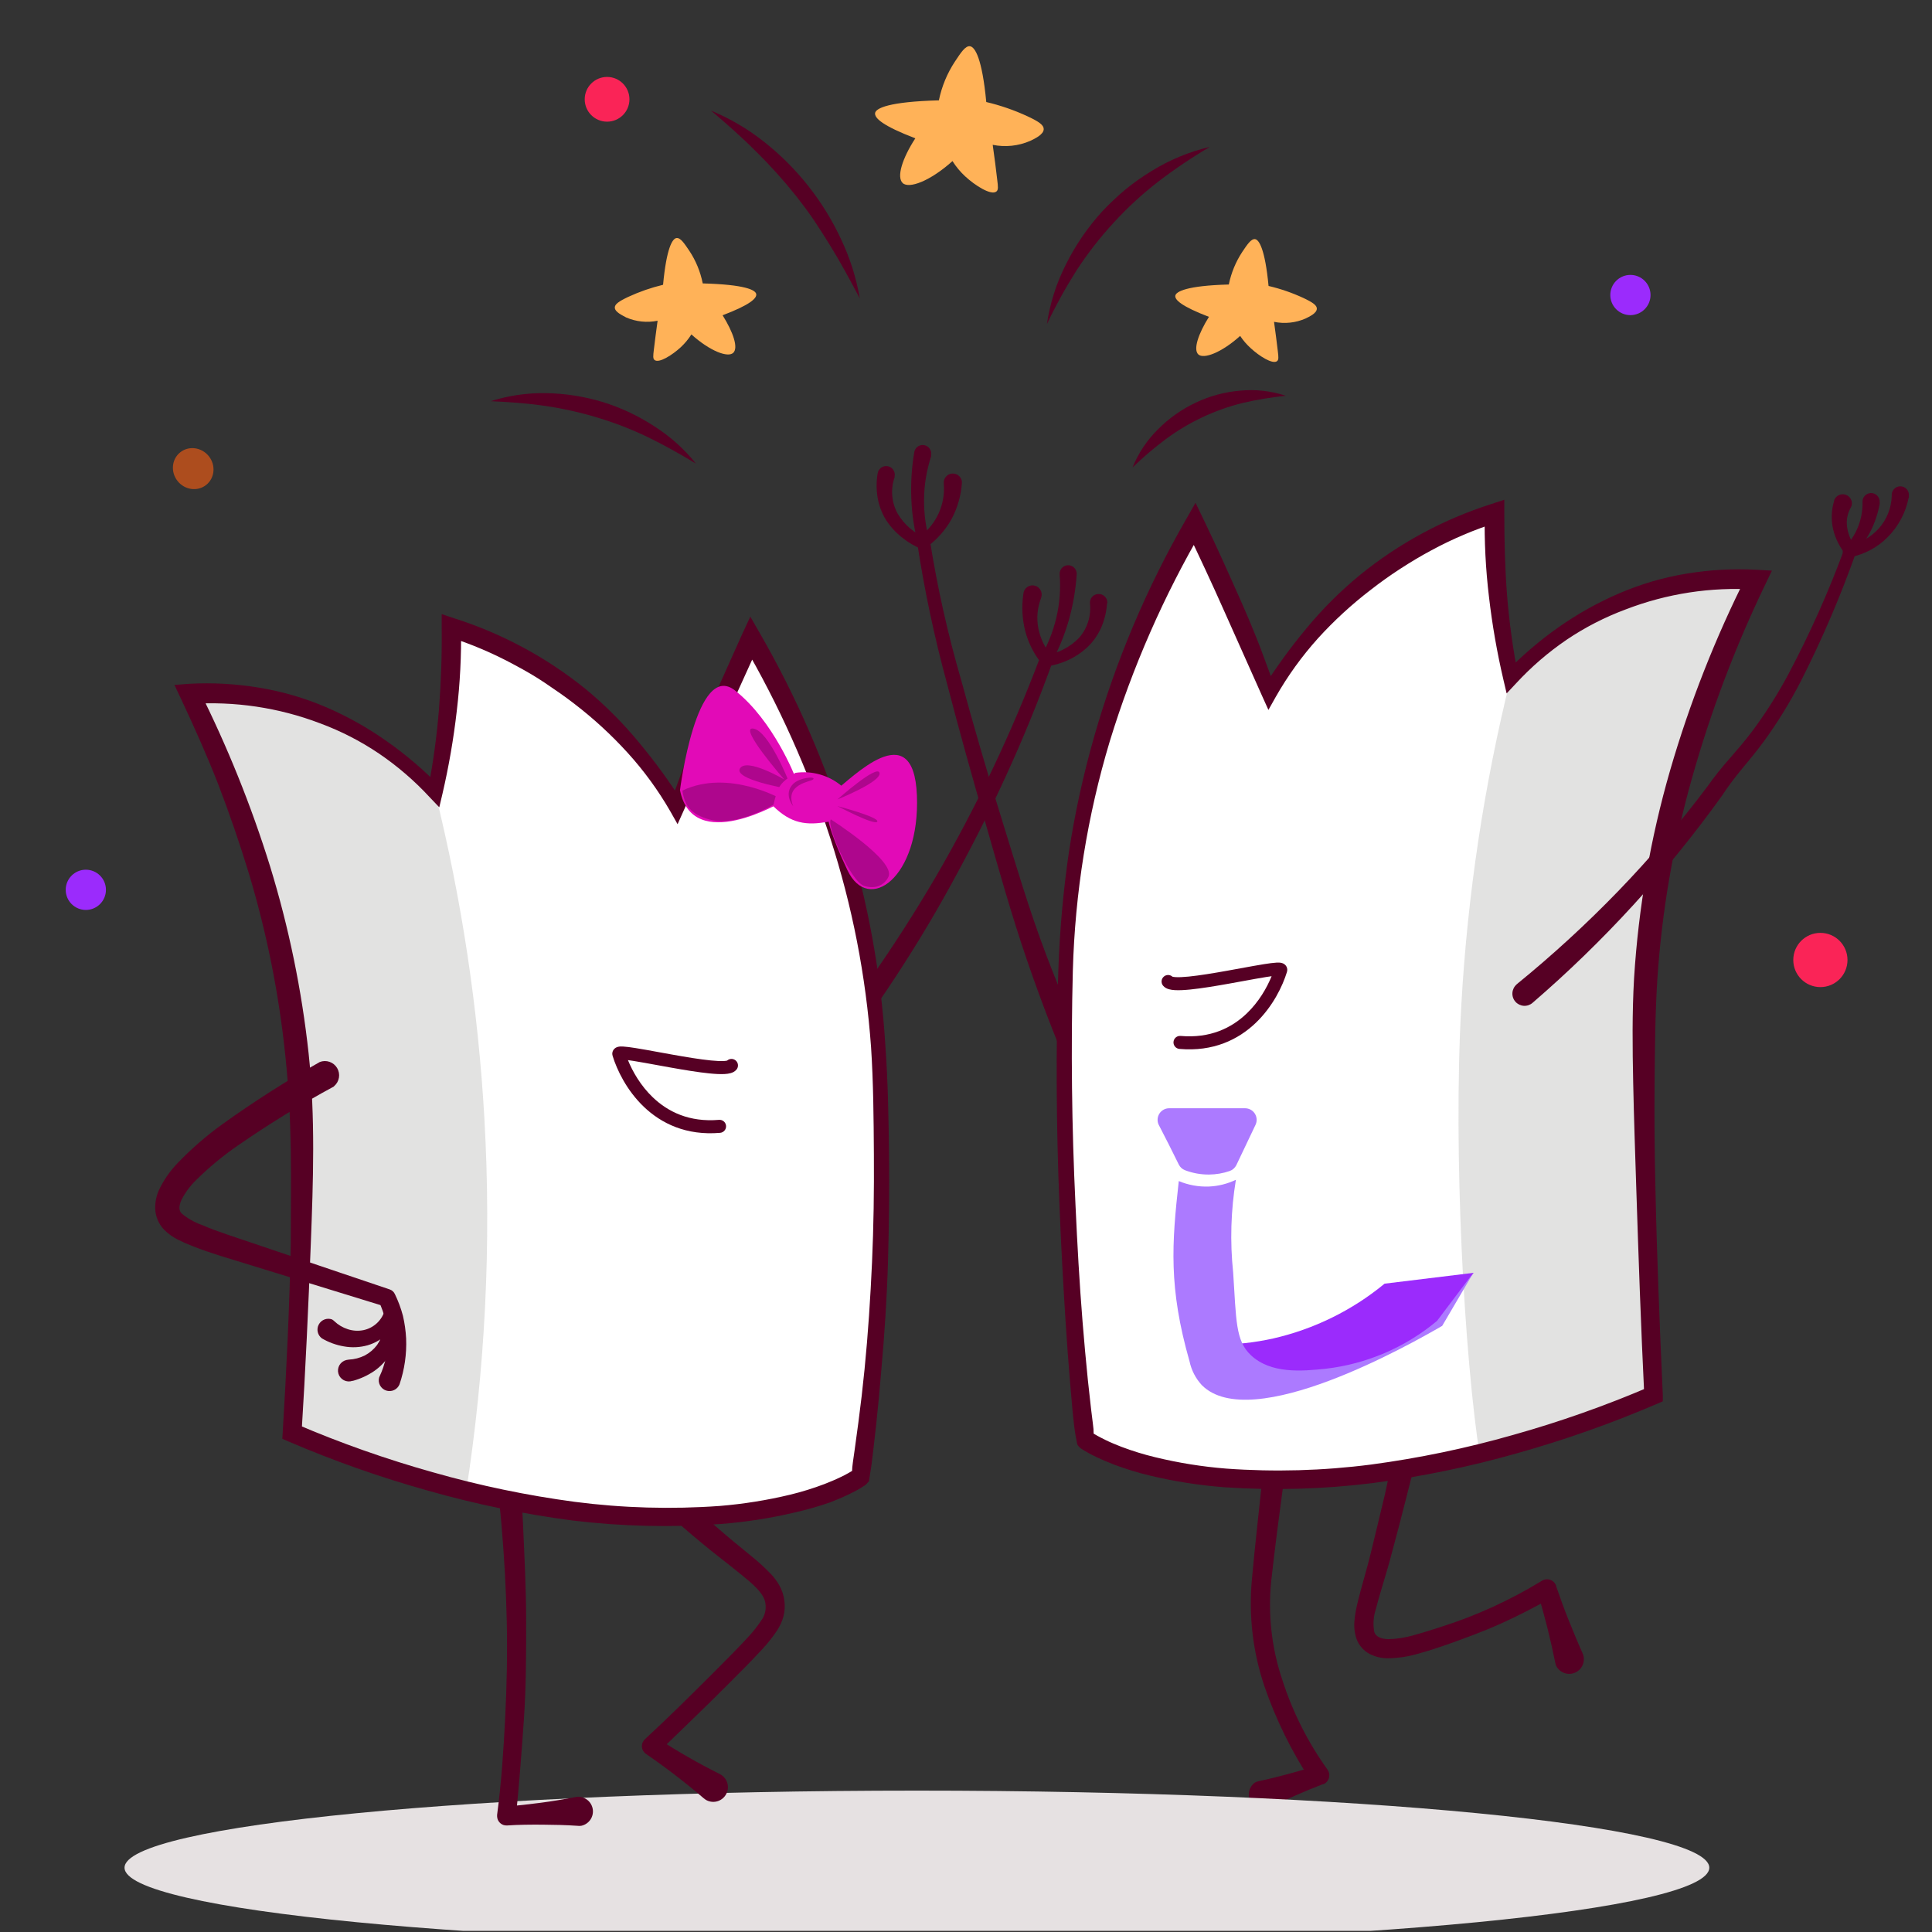 <svg width="1078" height="1078" viewBox="0 0 1078 1078" fill="none" xmlns="http://www.w3.org/2000/svg">
<rect x="0" y="0" width="1078" height="1078" fill="#333333" stroke="none"/>
<g clip-path="url(#clip0_7690_39270)">
<path d="M499.166 266.288C498.02 269.576 497.571 273.066 497.85 276.536C498.128 280.007 499.126 283.381 500.782 286.444C504.48 292.744 510.164 297.638 516.942 300.36L512.453 304.22C510.174 295.822 508.849 287.194 508.503 278.498C508.123 269.742 508.665 260.97 510.119 252.327C510.216 251.709 510.434 251.115 510.761 250.58C511.088 250.045 511.517 249.58 512.023 249.212C512.53 248.843 513.104 248.577 513.713 248.43C514.322 248.283 514.954 248.257 515.573 248.355C516.192 248.452 516.786 248.67 517.32 248.997C517.855 249.324 518.32 249.753 518.689 250.259C519.058 250.765 519.324 251.34 519.471 251.949C519.618 252.558 519.643 253.19 519.546 253.809C519.57 254.078 519.57 254.348 519.546 254.617C517.017 262.314 515.685 270.353 515.596 278.454C515.493 286.592 516.597 294.7 518.872 302.515C518.996 302.918 519.039 303.343 518.997 303.763C518.956 304.183 518.831 304.591 518.631 304.963C518.43 305.335 518.158 305.663 517.83 305.928C517.501 306.194 517.123 306.392 516.718 306.51C516.036 306.757 515.29 306.757 514.608 306.51C510.578 304.911 506.81 302.717 503.43 300.001C499.928 297.264 496.895 293.974 494.452 290.26C492.063 286.42 490.447 282.15 489.694 277.69C488.935 273.233 488.935 268.68 489.694 264.223C489.778 263.585 489.99 262.97 490.317 262.415C490.644 261.86 491.079 261.376 491.597 260.993C492.114 260.609 492.704 260.334 493.33 260.183C493.956 260.032 494.606 260.008 495.242 260.114C495.877 260.219 496.485 260.451 497.029 260.796C497.573 261.142 498.042 261.592 498.408 262.122C498.774 262.652 499.03 263.251 499.16 263.881C499.29 264.512 499.292 265.163 499.166 265.795C499.172 265.959 499.172 266.124 499.166 266.288Z" fill="#560024"/>
<path d="M602.828 611.447C591.74 586.847 581.954 561.709 573.201 536.256C564.447 510.804 557.22 484.857 549.858 459.18C542.496 433.503 535.179 407.646 528.49 381.7C521.374 355.713 515.783 329.332 511.746 302.693C511.662 302.079 511.748 301.453 511.993 300.884C512.238 300.314 512.634 299.822 513.138 299.461C517.729 296.097 521.378 291.609 523.736 286.429C526.095 281.249 527.082 275.55 526.605 269.878C526.45 268.539 526.834 267.193 527.671 266.136C528.509 265.08 529.732 264.399 531.071 264.245C532.411 264.09 533.757 264.473 534.813 265.311C535.87 266.149 536.55 267.372 536.705 268.711C536.727 269.025 536.727 269.34 536.705 269.654C536.206 276.627 534.249 283.417 530.959 289.585C527.622 295.609 523.03 300.844 517.492 304.937L518.884 301.705C523.064 327.959 528.881 353.927 536.301 379.455C543.304 405.222 550.8 430.854 558.746 456.442C566.692 482.029 574.188 507.616 583.615 532.441C593.042 557.265 603.591 581.82 615.308 605.522C616.099 607.129 616.22 608.985 615.643 610.681C615.067 612.377 613.84 613.775 612.233 614.567C610.625 615.359 608.769 615.479 607.073 614.903C605.377 614.326 603.979 613.099 603.187 611.492L602.828 611.447Z" fill="#560024"/>
<path d="M724.307 767.902C721.523 786.98 719.01 806.103 716.451 825.226C713.892 844.35 711.378 863.473 709.268 882.461C707.433 900.997 709.56 919.711 715.508 937.362C721.248 955.24 729.745 972.113 740.692 987.369C741.11 987.947 741.411 988.602 741.577 989.296C741.742 989.989 741.77 990.709 741.657 991.414C741.544 992.118 741.294 992.794 740.921 993.401C740.547 994.009 740.057 994.537 739.479 994.956C739.126 995.226 738.732 995.438 738.312 995.584H737.953C732.791 997.559 727.718 999.669 722.646 1001.91C717.573 1004.16 712.59 1006.4 707.652 1008.96C705.79 1009.61 703.759 1009.55 701.931 1008.82C700.103 1008.08 698.603 1006.71 697.707 1004.96C696.811 1003.2 696.579 1001.18 697.053 999.271C697.528 997.359 698.678 995.683 700.29 994.552C700.938 994.246 701.615 994.006 702.31 993.834C707.742 992.711 713.084 991.365 718.426 989.928C723.768 988.492 729.02 986.921 734.272 985.439L731.534 993.789C720.65 977.266 711.887 959.439 705.453 940.729C699.064 921.716 696.695 901.584 698.495 881.608C700.246 862.216 702.445 843.182 704.465 823.969C706.485 804.756 708.281 785.633 709.897 766.465C710.052 764.554 710.959 762.783 712.42 761.542C713.88 760.3 715.774 759.689 717.685 759.844C719.596 759.999 721.367 760.906 722.609 762.367C723.851 763.827 724.461 765.722 724.307 767.632C724.307 767.632 724.352 767.767 724.307 767.902Z" fill="#560024"/>
<path d="M799.351 774.763C794.593 795.457 789.745 816.152 784.403 836.711C781.799 847.036 779.106 857.316 776.323 867.551C773.674 877.831 770.128 888.2 767.659 897.942C766.313 902.022 766.019 906.377 766.806 910.601C767.659 913.115 770.263 914.506 774.752 914.596C779.559 914.484 784.33 913.729 788.937 912.351C793.83 911.05 798.723 909.434 803.706 907.862C823.572 901.582 842.596 892.899 860.357 882.006C861.554 881.251 863.001 881.002 864.382 881.314C865.762 881.625 866.962 882.471 867.719 883.667C867.951 883.997 868.133 884.36 868.258 884.744V885.013C870.502 891.433 872.747 897.762 875.305 904.092C877.864 910.421 880.423 916.661 883.206 922.856C883.957 924.802 883.935 926.961 883.144 928.891C882.354 930.822 880.856 932.377 878.956 933.238C877.056 934.099 874.899 934.2 872.927 933.522C870.954 932.844 869.316 931.437 868.347 929.589C868.093 929.031 867.912 928.443 867.809 927.838C866.462 921.15 864.936 914.371 863.32 907.952C861.704 901.533 859.818 894.844 857.933 888.38L865.923 891.388C856.496 896.685 846.935 901.667 837.104 906.067C827.273 910.466 817.083 914.192 807.072 917.738C802 919.489 796.882 921.195 791.585 922.631C786.034 924.299 780.278 925.19 774.482 925.28C771.013 925.3 767.587 924.517 764.472 922.99C760.915 921.183 758.185 918.083 756.84 914.326C755.784 911.071 755.417 907.631 755.763 904.226C756.03 901.34 756.495 898.475 757.155 895.652C759.713 884.834 762.856 875.093 765.28 864.813C767.704 854.533 770.307 844.343 772.687 834.063C777.176 813.458 781.665 792.809 785.166 772.025C785.559 770.201 786.643 768.599 788.19 767.556C789.737 766.512 791.628 766.108 793.467 766.427C795.305 766.746 796.949 767.764 798.055 769.267C799.16 770.771 799.641 772.644 799.396 774.494C799.391 774.585 799.376 774.675 799.351 774.763Z" fill="#560024"/>
<path d="M605.658 803.171C599.598 761.558 593.224 658.715 593.762 585.993C594.077 544.604 594.481 510.039 601.977 467.303C612.971 405.588 634.827 346.312 666.529 292.232C677.123 314.228 687.508 337.242 697.683 361.273C701.274 369.802 704.776 378.271 708.187 386.681C717.231 371.456 727.985 357.313 740.239 344.529C766.137 317.643 798.294 297.593 833.835 286.172C833.636 301.067 834.236 315.962 835.63 330.793C837.128 346.666 839.572 362.435 842.947 378.017C857.26 362.802 874.123 350.207 892.775 340.803C919.749 327.326 949.817 321.253 979.907 323.206C935.017 415.006 921.55 492.128 918.138 548.51C914.637 610.682 922.627 778.257 922.627 778.257C922.627 778.257 838.862 816.504 747.331 824.045C645.027 832.619 605.658 803.171 605.658 803.171Z" fill="white"/>
<path opacity="0.44" d="M923.168 777.853L825.711 812.419C817.047 757.069 810.718 643.004 815.386 560.63C818.856 499.077 828.084 437.984 842.949 378.152C864.382 357.135 890.374 341.343 918.903 332.005C938.607 325.709 959.231 322.78 979.909 323.341C954.994 373.305 937.353 426.575 927.522 481.534C917.556 537.512 917.781 627.651 917.96 673.125C918.14 715.77 920.654 751.593 923.168 777.853Z" fill="#BCBCBB"/>
<path d="M601.083 805.92C600.409 802.598 599.781 799.186 599.377 795.82L598.479 787.515L597.043 770.995C596.1 760.087 595.337 749.134 594.619 738.226C593.227 716.364 592.015 694.503 591.162 672.641C589.367 628.873 589.052 585.061 590.534 541.248C591.284 519.235 593.247 497.28 596.414 475.484C599.748 453.721 604.456 432.19 610.51 411.022C622.638 368.569 639.914 327.76 661.954 289.504L667.071 280.526L671.56 289.863C679.102 305.395 686.15 321.286 693.108 336.953C696.579 344.854 699.886 352.829 703.028 360.879L712.006 385.12L704.375 384.492C711.78 372.689 719.968 361.396 728.885 350.689C737.835 339.857 747.801 329.906 758.647 320.972C780.451 303.203 805.413 289.709 832.222 281.199L839.36 278.82V286.407C839.36 301.624 839.719 316.842 840.886 332.015C842.115 347.218 844.198 362.34 847.126 377.309L840.033 375.334C849.048 365.971 858.939 357.493 869.571 350.016C880.183 342.546 891.541 336.198 903.463 331.072C915.491 325.887 928.11 322.194 941.036 320.074C953.995 317.923 967.152 317.2 980.27 317.92L988.664 318.413L984.983 326.09C968.283 360.751 954.63 396.799 944.178 433.826C933.769 470.614 927.254 508.395 924.741 546.545C923.529 565.533 923.394 584.881 923.214 604.184C923.035 623.487 923.214 642.834 923.663 662.182C924.471 700.877 926.042 739.617 927.793 778.268V781.904L924.561 783.295C899.25 794.176 873.247 803.369 846.722 810.813C820.233 818.353 793.226 823.934 765.919 827.512C738.48 830.939 710.775 831.721 683.187 829.846C669.305 828.775 655.528 826.629 641.978 823.427C635.139 821.794 628.407 819.741 621.822 817.277C618.545 815.975 615.223 814.674 611.991 813.102C610.375 812.384 608.759 811.486 607.143 810.633L604.764 809.242L603.552 808.479L602.923 808.075C602.186 807.473 601.562 806.743 601.083 805.92ZM610.061 800.443C609.846 799.921 609.488 799.47 609.028 799.142L609.477 799.411L610.42 800.039L612.44 801.206C613.877 801.925 615.223 802.733 616.705 803.406C619.578 804.843 622.63 806.055 625.683 807.267C631.868 809.609 638.195 811.558 644.626 813.102C657.607 816.251 670.815 818.367 684.13 819.432C711.071 821.389 738.141 820.637 764.932 817.187C791.723 813.61 818.218 808.089 844.208 800.668C870.209 793.373 895.701 784.376 920.521 773.734L917.468 778.761C915.583 740.021 914.236 701.281 912.979 662.496C912.351 643.104 911.678 623.711 911.274 604.139C910.869 584.567 910.645 565.264 911.767 545.782C914.207 506.512 920.951 467.629 931.878 429.831C942.79 392.239 957.156 355.737 974.793 320.793L979.282 328.963C954.688 327.398 930.046 331.18 907.054 340.05C895.44 344.368 884.38 350.049 874.105 356.974C863.836 363.982 854.394 372.129 845.958 381.26L840.661 386.916L838.866 379.284C835.313 364.097 832.631 348.72 830.83 333.227C828.948 317.62 828.153 301.9 828.451 286.182L835.499 291.434C822.732 295.478 810.376 300.724 798.599 307.101C792.719 310.243 786.973 313.7 781.362 317.336C775.75 320.972 770.319 324.833 765.022 328.963C754.348 337.121 744.432 346.226 735.394 356.166C726.389 366.182 718.487 377.139 711.827 388.846L707.742 396.118L704.195 388.262L683.232 341.307C676.274 325.596 668.912 309.884 661.595 294.622L671.291 294.981C649.391 332.376 631.916 372.191 619.218 413.625C606.737 455.191 599.809 498.225 598.614 541.607C597.507 585.15 598 628.724 600.095 672.327C601.083 694.099 602.295 715.915 604.046 737.597C604.943 748.461 605.886 759.324 607.008 770.143L608.804 786.348L609.792 794.338C610.1 796.358 610.251 798.4 610.24 800.443H610.061Z" fill="#560024"/>
<path fill-rule="evenodd" clip-rule="evenodd" d="M652.23 551.968C651.276 551.699 649.912 551.163 648.931 549.946C647.67 548.382 647.915 546.093 649.479 544.833C650.893 543.692 652.901 543.784 654.205 544.969C654.206 544.97 654.208 544.971 654.21 544.971C654.536 545.063 655.112 545.161 656.005 545.211C657.78 545.312 660.251 545.199 663.286 544.898C669.326 544.299 677.029 543.018 684.682 541.648C687.167 541.204 689.653 540.748 692.066 540.306C697.007 539.402 701.645 538.552 705.359 537.961C708.106 537.524 710.52 537.199 712.254 537.111C713.05 537.071 714.044 537.057 714.92 537.246C715.29 537.326 716.235 537.557 717.053 538.336C717.527 538.786 717.974 539.44 718.167 540.292C718.345 541.083 718.248 541.793 718.076 542.336C715.694 550.107 710.261 561.562 700.669 570.738C690.962 580.023 677.032 586.918 658.089 585.267C656.089 585.093 654.608 583.33 654.783 581.329C654.957 579.329 656.72 577.848 658.721 578.022C675.33 579.47 687.257 573.503 695.642 565.483C702.427 558.992 706.913 551.121 709.519 544.696C708.628 544.816 707.62 544.965 706.502 545.143C702.871 545.721 698.379 546.544 693.496 547.438C691.063 547.884 688.532 548.347 685.963 548.807C678.314 550.176 670.358 551.504 664.004 552.134C660.843 552.448 657.933 552.604 655.595 552.472C654.432 552.406 653.27 552.263 652.23 551.968ZM654.032 544.909C654.032 544.909 654.045 544.914 654.067 544.925C654.042 544.915 654.031 544.91 654.032 544.909Z" fill="#560024"/>
<path d="M1064.92 277.913C1063.27 286.134 1059.25 293.69 1053.34 299.639C1050.46 302.578 1047.15 305.047 1043.51 306.957C1039.9 308.834 1036.04 310.208 1032.06 311.042C1031.65 311.134 1031.22 311.143 1030.8 311.068C1030.39 310.993 1029.99 310.836 1029.63 310.607C1029.28 310.377 1028.97 310.079 1028.73 309.729C1028.5 309.38 1028.33 308.987 1028.24 308.573C1028.13 308.064 1028.14 307.536 1028.29 307.034C1028.43 306.533 1028.69 306.074 1029.05 305.7C1032.32 302.379 1034.91 298.445 1036.66 294.124C1038.41 289.802 1039.28 285.178 1039.24 280.516C1039.16 279.855 1039.21 279.183 1039.4 278.544C1039.59 277.904 1039.91 277.312 1040.34 276.803C1040.77 276.294 1041.31 275.881 1041.91 275.59C1042.51 275.298 1043.16 275.134 1043.83 275.109C1044.49 275.084 1045.16 275.198 1045.78 275.444C1046.4 275.69 1046.96 276.062 1047.43 276.537C1047.9 277.012 1048.26 277.579 1048.5 278.202C1048.73 278.825 1048.84 279.491 1048.8 280.157C1048.85 280.5 1048.85 280.847 1048.8 281.19C1047.8 286.674 1046 291.982 1043.46 296.946C1040.87 301.745 1037.62 306.157 1033.81 310.054L1030.85 304.667C1037.59 303.362 1043.73 299.914 1048.35 294.836C1052.82 289.796 1055.36 283.342 1055.54 276.611C1055.47 275.944 1055.55 275.271 1055.76 274.635C1055.97 273.999 1056.31 273.415 1056.76 272.919C1057.21 272.423 1057.76 272.026 1058.37 271.755C1058.99 271.484 1059.65 271.344 1060.32 271.344C1060.99 271.344 1061.65 271.484 1062.26 271.755C1062.88 272.026 1063.42 272.423 1063.87 272.919C1064.33 273.415 1064.67 273.999 1064.88 274.635C1065.09 275.271 1065.16 275.944 1065.1 276.611C1065.12 276.925 1065.12 277.24 1065.1 277.553L1064.92 277.913Z" fill="#560024"/>
<path d="M846.258 549.206C866.175 533.006 885.107 515.632 902.955 497.178C920.733 478.78 937.345 459.29 952.693 438.821C956.545 433.388 960.697 428.172 965.127 423.199C969.392 418.306 973.522 413.503 977.338 408.475C984.959 398.275 991.801 387.516 997.807 376.289C1009.87 353.571 1020.37 330.053 1029.23 305.901L1029.77 309.313C1026.48 305.267 1024.12 300.547 1022.86 295.487C1021.63 290.127 1021.83 284.539 1023.44 279.281V279.012C1023.91 277.809 1024.83 276.831 1025.99 276.273C1027.16 275.716 1028.5 275.621 1029.73 276.008C1030.96 276.394 1032.01 277.234 1032.65 278.358C1033.29 279.481 1033.48 280.806 1033.18 282.065C1033.07 282.439 1032.92 282.8 1032.73 283.142C1030.82 286.419 1030.07 290.25 1030.62 294.005C1031.16 297.966 1032.71 301.722 1035.11 304.914C1035.47 305.387 1035.71 305.944 1035.79 306.533C1035.88 307.122 1035.82 307.724 1035.6 308.28C1026.9 332.861 1016.61 356.852 1004.81 380.105C998.809 391.816 991.905 403.043 984.161 413.682C980.255 419.024 976.036 424.097 971.906 429.08C967.872 433.925 964.11 438.99 960.638 444.253C930.148 486.707 894.737 525.403 855.147 559.53C853.795 560.721 852.027 561.326 850.229 561.212C848.432 561.099 846.753 560.276 845.563 558.924C844.372 557.573 843.767 555.804 843.881 554.007C843.994 552.209 844.817 550.531 846.169 549.34L846.258 549.206Z" fill="#560024"/>
<path d="M511.611 1085.13C755.789 1085.13 953.734 1065.87 953.734 1042.12C953.734 1018.37 755.789 999.117 511.611 999.117C267.433 999.117 69.488 1018.37 69.488 1042.12C69.488 1065.87 267.433 1085.13 511.611 1085.13Z" fill="#E6E1E2"/>
<path d="M652.288 618.375H694.709C695.801 618.375 696.875 618.651 697.831 619.178C698.787 619.705 699.595 620.466 700.177 621.389C700.76 622.313 701.099 623.369 701.164 624.459C701.228 625.548 701.015 626.637 700.545 627.622C696.954 635.074 693.392 642.556 689.861 650.067C689.102 651.62 687.764 652.813 686.135 653.389C682.436 654.662 678.555 655.329 674.643 655.364C670.042 655.406 665.474 654.584 661.176 652.94C659.695 652.366 658.479 651.262 657.765 649.843C654.084 642.331 650.298 634.835 646.407 627.353C645.995 626.376 645.829 625.313 645.925 624.256C646.02 623.2 646.374 622.184 646.955 621.297C647.536 620.41 648.327 619.679 649.257 619.17C650.187 618.66 651.228 618.387 652.288 618.375Z" fill="#AC7AFF"/>
<path d="M679.012 750.274C689.581 750.282 700.119 749.123 710.435 746.818C733.24 741.599 754.513 731.132 772.563 716.248L822.256 710.188L801.472 738.827C790.993 746.967 779.493 753.698 767.266 758.848C749.983 766.031 720.176 778.51 695.756 765.178C689.131 761.523 683.41 756.431 679.012 750.274Z" fill="#9B2BFC"/>
<path d="M689.597 658.281C686.774 675.388 686.26 692.796 688.07 710.04C689.821 736.57 689.327 748.017 697.901 756.097C709.124 766.691 726.406 765.075 739.604 763.728C762.507 761.093 784.137 751.808 801.822 737.018L822.157 710.084C816.366 720.005 810.531 729.881 804.695 739.802C787.188 749.947 698.081 800.493 670.563 772.841C667.148 769.132 664.791 764.574 663.74 759.643C651.934 718.299 653.864 693.834 657.725 659C663.032 661.227 668.762 662.268 674.514 662.052C679.745 661.831 684.877 660.548 689.597 658.281Z" fill="#AC7AFF"/>
<path d="M523.871 55.988C525.454 48.254 528.502 40.894 532.849 34.306C536.081 29.457 538.685 25.328 541.334 25.821C543.982 26.315 547.977 32.331 550.312 56.93C558.255 58.802 565.986 61.479 573.385 64.921C579.849 67.928 582.363 69.814 582.363 72.013C582.363 75.111 577.246 77.445 574.822 78.612C568.238 81.469 560.936 82.237 553.903 80.812C554.935 87.949 555.743 94.503 556.417 100.249C556.91 104.2 557.09 105.95 555.968 106.848C553.005 109.272 543.847 103.347 538.505 98.364C535.798 95.853 533.429 93.001 531.458 89.88C518.978 101.102 507.172 105.456 503.671 102.135C500.169 98.813 503.401 88.443 510.718 77.176C492.403 70.173 487.914 65.863 488.273 63.125C488.633 60.387 495.86 56.751 523.871 55.988Z" fill="#FFB258"/>
<path d="M685.644 158.747C686.965 152.266 689.509 146.095 693.141 140.567C695.879 136.482 698.079 133.16 700.278 133.429C702.478 133.699 705.845 138.861 707.82 159.555C714.495 161.12 720.993 163.361 727.213 166.244C732.644 168.803 734.754 170.374 734.754 172.214C734.754 174.818 730.49 176.703 728.425 177.736C722.906 180.155 716.773 180.798 710.873 179.576C711.725 185.592 712.399 191.068 712.982 195.916C713.386 199.238 713.521 200.72 712.578 201.483C710.109 203.503 702.433 198.52 697.944 194.345C695.668 192.304 693.662 189.981 691.974 187.432C681.47 196.859 671.594 200.495 668.631 197.757C665.668 195.019 668.631 186.22 674.556 176.793C659.204 170.913 655.433 167.277 655.792 164.987C656.151 162.698 662.122 159.376 685.644 158.747Z" fill="#FFB258"/>
<path d="M392.104 158.138C390.818 151.632 388.272 145.44 384.607 139.913C381.869 135.873 379.714 132.551 377.47 132.82C375.225 133.089 371.903 138.252 369.973 158.901C363.303 160.502 356.807 162.757 350.581 165.635C345.149 168.193 343.084 169.765 343.039 171.56C343.039 174.209 347.528 176.049 349.369 177.127C354.893 179.523 361.019 180.165 366.921 178.967C366.068 184.982 365.394 190.459 364.811 195.307C364.407 198.629 364.272 200.11 365.215 200.873C367.684 202.893 375.36 197.911 379.849 193.736C382.124 191.623 384.116 189.224 385.774 186.598C396.279 196.025 406.155 199.661 409.117 196.878C412.08 194.095 409.117 185.386 403.192 175.914C418.544 170.079 422.315 166.443 421.956 164.108C421.597 161.774 415.626 158.766 392.104 158.138Z" fill="#FFB258"/>
<path d="M584.152 180.817C585.866 169.126 589.49 157.798 594.881 147.284C600.209 136.637 606.976 126.774 614.992 117.971C619.073 113.635 623.405 109.543 627.965 105.716C632.574 101.963 637.434 98.528 642.509 95.436C652.557 89.213 663.548 84.665 675.055 81.969C665.13 87.807 655.566 94.238 646.415 101.227C637.496 108.129 629.177 115.772 621.546 124.076C613.889 132.371 606.937 141.29 600.762 150.74C594.628 160.424 589.082 170.468 584.152 180.817Z" fill="#560024"/>
<path d="M396.73 61.719C407.402 66.144 417.404 72.037 426.448 79.226C444.794 93.725 459.478 112.33 469.318 133.543C474.29 143.994 477.794 155.082 479.732 166.492C474.345 156.302 469.004 146.381 463.123 136.865C460.16 132.106 457.197 127.393 454.145 122.859C451.092 118.325 447.726 113.881 444.224 109.392C437.252 100.642 429.757 92.322 421.779 84.478C413.878 76.532 405.439 69.081 396.73 61.719Z" fill="#560024"/>
<path d="M273.816 223.852C283.841 220.671 294.32 219.154 304.835 219.363C315.487 219.56 326.06 221.221 336.259 224.301C346.4 227.435 356.054 231.967 364.943 237.768C373.838 243.405 381.74 250.473 388.331 258.686C379.353 253.255 370.375 248.227 361.397 243.873C352.401 239.545 343.08 235.928 333.52 233.054C323.956 230.146 314.187 227.955 304.297 226.5C294.197 225.019 284.096 224.301 273.816 223.852Z" fill="#560024"/>
<path d="M631.922 260.826C635.136 252.881 639.932 245.673 646.017 239.638C652.125 233.463 659.265 228.404 667.116 224.69C674.974 220.949 683.446 218.667 692.119 217.956C700.667 217.145 709.289 218.124 717.438 220.829C709.295 221.661 701.213 223.011 693.242 224.869C677.85 228.703 663.361 235.52 650.596 244.935C644.035 249.823 637.797 255.132 631.922 260.826Z" fill="#560024"/>
<path d="M361.38 813.932C373.273 827.118 385.876 839.646 399.133 851.46C405.822 857.34 412.6 862.862 419.693 868.653C423.391 871.648 426.899 874.872 430.197 878.304C432.03 880.266 433.627 882.435 434.955 884.768C436.358 887.347 437.271 890.162 437.649 893.073C438.077 896.071 437.893 899.125 437.11 902.051C436.348 904.718 435.199 907.259 433.698 909.592C431.037 913.6 428.033 917.37 424.72 920.86C418.436 927.638 412.106 933.923 405.732 940.297C393.028 953.091 379.92 965.481 367.037 978.05L366.318 969.61C377.688 977.02 389.468 983.779 401.602 989.856C403.548 990.82 405.032 992.518 405.727 994.577C406.421 996.635 406.27 998.885 405.305 1000.83C404.341 1002.78 402.643 1004.26 400.585 1004.96C398.526 1005.65 396.276 1005.5 394.33 1004.53C393.705 1004.19 393.118 1003.79 392.579 1003.32C382.299 994.51 371.555 986.254 360.393 978.588C359.828 978.198 359.346 977.7 358.975 977.122C358.603 976.544 358.35 975.899 358.229 975.223C358.108 974.547 358.122 973.854 358.27 973.184C358.418 972.513 358.697 971.879 359.091 971.316C359.308 971.014 359.548 970.729 359.809 970.463C373.007 958.298 385.711 945.639 398.415 932.98C404.699 926.651 411.119 920.276 417.044 913.857C419.903 910.835 422.501 907.576 424.81 904.116C426.764 901.439 427.587 898.101 427.099 894.824C426.471 888.898 419.423 883.332 412.645 877.81C405.866 872.289 398.415 866.722 391.457 860.887C377.406 849.35 364.074 836.96 351.056 824.211C350.293 823.57 349.672 822.778 349.23 821.886C348.788 820.993 348.536 820.018 348.489 819.023C348.441 818.028 348.6 817.034 348.955 816.104C349.311 815.173 349.854 814.326 350.552 813.615C351.251 812.905 352.088 812.346 353.012 811.975C353.937 811.603 354.928 811.427 355.923 811.456C356.919 811.486 357.898 811.721 358.798 812.147C359.699 812.573 360.501 813.181 361.156 813.932H361.38Z" fill="#560024"/>
<path d="M287.294 794.872C289.269 813.097 290.975 831.323 291.783 849.638C292.591 867.953 293.578 886.178 293.578 904.493C293.578 922.809 293.578 941.079 292.321 959.304C291.065 977.53 289.673 995.8 287.832 1013.98L282.176 1008.05C288.685 1007.47 295.15 1006.75 301.659 1005.9C308.168 1005.05 314.587 1003.97 321.051 1002.71C323.176 1002.28 325.385 1002.72 327.19 1003.92C328.996 1005.12 330.251 1006.98 330.68 1009.11C331.109 1011.23 330.675 1013.44 329.476 1015.25C328.276 1017.05 326.408 1018.31 324.283 1018.74C323.568 1018.83 322.844 1018.83 322.128 1018.74C315.575 1018.29 309.021 1018.16 302.467 1018.11C295.913 1018.07 289.404 1018.11 282.895 1018.56H282.805C282.117 1018.59 281.43 1018.48 280.784 1018.25C280.138 1018.01 279.545 1017.65 279.04 1017.18C278.535 1016.71 278.128 1016.15 277.841 1015.52C277.555 1014.9 277.396 1014.22 277.373 1013.53C277.349 1013.23 277.349 1012.93 277.373 1012.63C279.752 994.678 280.964 976.722 281.862 958.766C282.76 940.81 283.164 922.853 282.76 904.628C282.356 886.403 281.368 868.716 279.797 850.535C278.226 832.355 275.847 814.623 272.749 796.892C272.44 794.963 272.909 792.99 274.054 791.408C275.199 789.825 276.926 788.762 278.854 788.452C280.783 788.143 282.756 788.612 284.338 789.757C285.921 790.902 286.984 792.629 287.294 794.558C287.294 794.558 287.294 794.558 287.294 794.872Z" fill="#560024"/>
<path d="M617.686 336.665C617.399 341.192 616.352 345.639 614.589 349.818C612.798 353.979 610.205 357.747 606.957 360.906C603.758 363.93 600.089 366.417 596.094 368.268C592.149 370.08 587.959 371.305 583.659 371.904C583.238 371.961 582.809 371.934 582.398 371.824C581.987 371.715 581.601 371.526 581.263 371.267C580.926 371.009 580.642 370.686 580.429 370.318C580.216 369.949 580.078 369.543 580.023 369.121C579.923 368.421 580.066 367.708 580.427 367.101C584.504 360.1 587.529 352.537 589.405 344.656C591.268 336.78 591.889 328.662 591.246 320.595C591.133 319.333 591.525 318.077 592.338 317.105C593.15 316.133 594.316 315.523 595.578 315.41C596.84 315.297 598.095 315.689 599.067 316.502C600.04 317.314 600.649 318.48 600.762 319.742C600.785 320.011 600.785 320.281 600.762 320.55C600.178 329.287 598.673 337.939 596.273 346.361C593.863 354.73 590.52 362.801 586.308 370.423L583.031 365.619C590.255 364.596 596.935 361.201 602.019 355.968C604.33 353.355 606.07 350.288 607.129 346.965C608.188 343.641 608.542 340.133 608.169 336.665C608.108 336.026 608.176 335.38 608.371 334.768C608.566 334.156 608.882 333.59 609.302 333.103C609.721 332.616 610.235 332.22 610.812 331.937C611.389 331.654 612.017 331.491 612.658 331.458C613.297 331.403 613.939 331.476 614.549 331.673C615.158 331.87 615.722 332.187 616.208 332.605C616.693 333.024 617.09 333.535 617.374 334.109C617.659 334.683 617.826 335.308 617.866 335.947V336.665H617.686Z" fill="#560024"/>
<path d="M443.837 600.385C458.381 583.058 472.222 565.102 485.36 546.517C498.378 527.978 510.633 508.854 522.08 489.327C544.895 450.072 564.415 408.991 580.437 366.508L581.021 370.009C576.796 364.724 573.736 358.605 572.043 352.053C570.328 345.292 569.977 338.257 571.01 331.359C571.062 330.658 571.258 329.975 571.585 329.352C571.912 328.73 572.364 328.182 572.913 327.742C573.461 327.302 574.095 326.98 574.773 326.796C575.452 326.612 576.161 326.569 576.857 326.671C577.552 326.773 578.219 327.018 578.817 327.389C579.414 327.76 579.928 328.251 580.327 328.829C580.726 329.408 581.002 330.063 581.137 330.753C581.271 331.443 581.263 332.154 581.111 332.84C581.033 333.221 580.928 333.596 580.796 333.963C578.794 339.245 578.297 344.979 579.36 350.527C580.454 356.17 582.973 361.439 586.677 365.834C587.077 366.304 587.346 366.871 587.456 367.478C587.566 368.085 587.515 368.711 587.305 369.291C579.554 390.838 570.891 412.041 561.314 432.9C551.797 453.774 541.338 474.154 530.295 494.265C519.252 514.376 507.266 533.948 494.383 553.071C481.499 572.194 468.302 590.913 453.982 609.049C452.881 610.46 451.264 611.375 449.488 611.594C447.711 611.813 445.921 611.317 444.51 610.216C443.099 609.115 442.184 607.498 441.965 605.722C441.746 603.946 442.242 602.155 443.343 600.744L443.837 600.385Z" fill="#560024"/>
<path d="M480.005 824.009C488.365 766.32 492.326 708.079 491.856 649.79C491.586 608.401 491.182 573.836 483.686 531.1C472.693 469.378 450.821 410.1 419.089 356.029C408.555 378.055 398.185 401.069 387.98 425.07C384.344 433.599 380.887 442.083 377.476 450.478C368.404 435.315 357.636 421.234 345.379 408.506C319.503 381.614 287.359 361.563 251.828 350.148C252.027 365.043 251.427 379.938 250.033 394.769C248.535 410.642 246.091 426.412 242.716 441.994C228.441 426.782 211.625 414.174 193.022 404.735C166.055 391.244 135.978 385.186 105.891 387.183C150.781 478.938 164.472 556.059 167.659 612.441C171.161 674.614 163.17 799.229 163.17 799.229C163.17 799.229 246.89 837.476 338.466 845.017C440.636 853.456 480.005 824.009 480.005 824.009Z" fill="white"/>
<path opacity="0.44" d="M162.511 798.664L259.922 833.275C270.752 764.212 274.228 694.196 270.292 624.401C266.822 562.848 257.595 501.754 242.729 441.923C221.285 420.897 195.277 405.105 166.73 395.775C147.046 389.465 126.432 386.55 105.77 387.157C130.669 437.111 148.309 490.364 158.156 545.304C168.122 601.282 167.897 648.552 167.718 693.936C167.538 736.581 165.024 772.448 162.511 798.664Z" fill="#BCBCBB"/>
<path d="M475.393 821.47C475.444 819.606 475.609 817.747 475.886 815.903L476.919 808.631L478.939 793.773C480.256 783.897 481.408 773.976 482.395 764.01C484.371 744.124 485.672 724.193 486.57 704.217C487.468 684.241 487.737 664.265 487.603 644.244C487.468 624.223 487.333 604.247 486.032 584.36C483.174 544.681 475.533 505.492 463.272 467.646C450.907 429.706 434.518 393.197 414.387 358.743L424.083 358.383L402.805 405.204L391.987 428.592L381.572 452.069L378.071 459.88L373.986 452.653C367.239 440.934 359.247 429.977 350.149 419.973C341.115 410.045 331.215 400.941 320.567 392.769C315.27 388.639 309.748 384.869 304.227 381.143C298.705 377.417 292.869 374.05 286.944 370.908C275.182 364.531 262.842 359.285 250.089 355.241L257.227 350.124C257.489 365.736 256.694 381.349 254.848 396.854C253.074 412.315 250.421 427.662 246.902 442.822L245.106 450.453L239.72 444.797C231.278 435.655 221.82 427.507 211.529 420.511C201.264 413.569 190.201 407.887 178.579 403.588C155.493 394.792 130.773 391.117 106.127 392.814L110.885 384.644C126.828 416.423 140.145 449.452 150.702 483.402C161.156 517.449 168.356 552.41 172.205 587.817C176.02 623.37 174.764 658.923 173.417 694.072C172.07 729.221 170.454 764.459 168.254 799.653L165.157 794.536C189.977 805.178 215.469 814.175 241.47 821.47C267.46 828.891 293.955 834.412 320.746 837.989C347.536 841.454 374.606 842.221 401.548 840.279C414.86 839.192 428.067 837.076 441.052 833.949C447.482 832.383 453.809 830.419 459.995 828.069C463.048 826.857 466.055 825.645 468.973 824.208C470.455 823.58 471.801 822.772 473.238 822.008L475.258 820.841L476.201 820.258L476.65 819.944C476.102 820.331 475.668 820.858 475.393 821.47ZM484.371 826.946C483.798 827.757 483.083 828.456 482.261 829.011L481.632 829.37L480.42 830.179L477.996 831.57C476.38 832.378 474.809 833.276 473.193 833.994C469.961 835.565 466.639 836.912 463.362 838.214C456.832 840.491 450.177 842.395 443.431 843.915C429.867 847.12 416.074 849.267 402.177 850.334C374.617 852.365 346.925 851.718 319.489 848.404C292.182 844.826 265.175 839.245 238.687 831.705C212.143 824.29 186.124 815.112 160.803 804.232L157.526 802.796L157.75 799.07C159.86 764.055 161.566 728.951 162.239 693.847C162.239 676.34 162.509 658.788 162.239 641.326C161.97 623.864 161.072 606.581 159.232 589.298C155.685 554.685 148.845 520.488 138.807 487.173C133.719 470.504 128.063 454.044 121.838 437.794C115.509 421.589 108.371 405.653 100.964 389.851L97.328 382.175L105.408 381.547C118.511 380.826 131.653 381.548 144.597 383.701C157.538 385.821 170.171 389.514 182.215 394.7C194.184 399.878 205.574 406.303 216.197 413.868C226.823 421.369 236.727 429.845 245.78 439.186L238.687 441.161C241.614 426.192 243.698 411.07 244.927 395.867C246.094 380.694 246.633 365.476 246.453 350.258V342.672L253.635 345.051C280.433 353.589 305.39 367.08 327.21 384.824C337.979 393.767 347.87 403.718 356.748 414.541C365.68 425.247 373.883 436.539 381.303 448.343L373.672 448.972L382.65 424.731C385.972 416.741 389.413 408.825 392.974 400.984L414.163 353.715L418.652 344.063L423.993 353.356C444.24 388.474 460.472 425.757 472.385 464.504C484.29 503.189 491.553 543.152 494.022 583.552C495.459 603.708 495.818 623.953 496.042 643.929C496.267 663.906 496.042 684.331 495.459 704.307C494.875 724.283 493.528 744.708 491.733 764.594C490.925 774.649 489.982 784.69 488.905 794.715L487.199 809.709L486.256 817.385C485.807 820.527 485.224 823.669 484.82 826.722L484.371 826.946Z" fill="#560024"/>
<path fill-rule="evenodd" clip-rule="evenodd" d="M405.706 591.78C405.703 591.781 405.701 591.782 405.698 591.782C405.371 591.874 404.793 591.971 403.899 592.02C402.122 592.117 399.649 592.002 396.613 591.7C390.572 591.099 382.869 589.82 375.216 588.453C372.757 588.014 370.299 587.565 367.911 587.129C362.94 586.221 358.273 585.368 354.537 584.776C351.79 584.341 349.376 584.018 347.642 583.931C346.845 583.891 345.851 583.878 344.976 584.068C344.605 584.148 343.662 584.38 342.844 585.159C342.371 585.609 341.924 586.262 341.732 587.114C341.553 587.904 341.651 588.615 341.823 589.158C344.205 596.93 349.639 608.374 359.231 617.544C368.937 626.822 382.864 633.715 401.805 632.089C403.806 631.917 405.288 630.156 405.116 628.155C404.945 626.155 403.183 624.672 401.183 624.844C384.57 626.27 372.641 620.303 364.256 612.287C357.47 605.799 352.984 597.935 350.379 591.513C351.27 591.632 352.279 591.781 353.399 591.959C357.05 592.537 361.571 593.363 366.486 594.261C368.894 594.701 371.396 595.158 373.937 595.612C381.586 596.978 389.541 598.305 395.893 598.937C399.054 599.251 401.963 599.409 404.298 599.281C405.46 599.217 406.621 599.076 407.659 598.785C408.608 598.52 409.974 597.99 410.959 596.778C412.226 595.22 411.989 592.93 410.431 591.663C409.022 590.518 407.014 590.601 405.706 591.78ZM405.879 591.721C405.88 591.721 405.869 591.727 405.844 591.736C405.866 591.725 405.879 591.72 405.879 591.721Z" fill="#560024"/>
<path d="M186.257 606.252C167.851 616.225 150.003 627.195 132.793 639.112C124.409 644.886 116.552 651.391 109.315 658.549C106.068 661.73 103.355 665.413 101.28 669.458C99.619 673.184 99.843 675.428 101.28 676.999C104.588 679.796 108.375 681.97 112.457 683.418C116.946 685.394 122.019 687.189 126.957 688.895L157.123 699.085L217.455 719.465C218.088 719.678 218.669 720.019 219.163 720.467C219.658 720.915 220.054 721.461 220.328 722.069C222.211 725.94 223.715 729.984 224.817 734.144C225.795 738.332 226.396 742.598 226.613 746.893C226.961 755.546 225.713 764.189 222.932 772.391C222.365 773.816 221.275 774.97 219.885 775.619C218.495 776.267 216.91 776.36 215.454 775.878C213.998 775.396 212.781 774.377 212.051 773.028C211.322 771.679 211.135 770.102 211.53 768.62L211.844 767.902C214.898 761.404 216.433 754.296 216.333 747.117C216.206 739.885 214.522 732.766 211.395 726.244L214.358 728.847L153.532 710.128L123.007 700.746C117.889 699.085 112.772 697.424 107.609 695.359C104.919 694.342 102.282 693.188 99.709 691.903C96.636 690.434 93.842 688.444 91.449 686.022C88.521 682.905 86.802 678.846 86.601 674.575C86.489 670.847 87.242 667.145 88.8 663.757C91.435 658.278 94.936 653.26 99.17 648.898C106.844 640.912 115.228 633.64 124.219 627.171C141.657 614.665 159.759 603.111 178.446 592.561C180.196 591.893 182.125 591.865 183.893 592.482C185.662 593.098 187.155 594.32 188.111 595.93C189.067 597.541 189.423 599.437 189.116 601.285C188.81 603.132 187.861 604.812 186.436 606.028L186.257 606.252Z" fill="#560024"/>
<path d="M194.604 758.626C197.727 758.482 200.785 757.686 203.582 756.292C206.255 754.868 208.584 752.876 210.406 750.456C214.048 745.052 215.64 738.525 214.895 732.051L222.84 732.635C221.69 736.897 219.464 740.792 216.376 743.947C213.24 747.085 209.365 749.385 205.108 750.636C200.842 751.83 196.361 752.045 192.001 751.264C187.631 750.536 183.432 749.014 179.611 746.775C178.441 745.913 177.62 744.661 177.297 743.244C176.973 741.828 177.169 740.343 177.849 739.059C178.529 737.775 179.648 736.778 181.001 736.25C182.354 735.722 183.852 735.697 185.222 736.181C185.7 736.447 186.139 736.78 186.524 737.168C188.665 739.218 191.244 740.753 194.066 741.658C196.86 742.573 199.843 742.759 202.729 742.196C205.617 741.606 208.281 740.216 210.417 738.184C212.552 736.152 214.073 733.56 214.805 730.704C215.026 729.779 215.566 728.961 216.331 728.395C217.095 727.828 218.036 727.55 218.985 727.609C219.935 727.668 220.833 728.061 221.522 728.717C222.211 729.374 222.646 730.252 222.75 731.198C223.148 735.331 222.982 739.499 222.257 743.588C221.454 747.781 219.935 751.805 217.767 755.484C215.459 759.238 212.403 762.477 208.789 765C205.154 767.471 201.135 769.322 196.894 770.477H196.624C195.847 770.746 195.024 770.854 194.204 770.795C193.384 770.736 192.584 770.51 191.854 770.132C191.124 769.754 190.479 769.232 189.957 768.596C189.435 767.961 189.048 767.226 188.82 766.436C188.591 765.647 188.525 764.819 188.627 764.003C188.728 763.187 188.995 762.4 189.41 761.691C189.825 760.981 190.38 760.363 191.042 759.875C191.703 759.387 192.457 759.038 193.258 758.85L194.604 758.626Z" fill="#560024"/>
<path d="M379.414 440.896C379.414 440.896 388.572 368.277 410.139 385.273C431.706 402.269 443.781 433.702 443.781 433.702C451.73 434.121 459.417 436.684 466.027 441.119C474.679 434.938 509.779 397.955 511.608 443.814C513.437 489.672 484.566 510.339 472.837 485.531C463.556 465.84 462.32 458.424 462.32 458.424C462.32 458.424 457.129 459.141 447.489 455.952C435.97 452.145 436.365 447.299 436.365 447.299C436.365 447.299 386.595 477.064 379.414 440.896Z" fill="#E20AB7"/>
<path d="M436.366 446.06C436.366 446.06 406.704 428.755 380.75 441.115C381.986 449.768 385.78 454.378 395.581 457.184C412.884 462.129 436.366 446.06 436.366 446.06Z" fill="#AE068D"/>
<path d="M463.554 457.188C463.554 457.188 500.15 480.413 495.688 489.326C493.216 494.27 487.951 496.223 482.093 494.27C474.677 491.798 461.082 460.896 463.554 457.188Z" fill="#AE068D"/>
<path d="M440.072 435.92C440.072 435.92 428.949 407.75 420.297 406.514C411.646 405.278 437.6 434.944 437.6 434.944C437.6 434.944 416.59 422.583 412.882 428.764C409.174 434.944 439.38 440.049 439.38 440.049L440.072 435.92Z" fill="#AE068D"/>
<path d="M467.262 446.064C467.262 446.064 489.508 426.287 490.744 431.231C491.98 436.175 467.262 446.064 467.262 446.064Z" fill="#AE068D"/>
<path d="M467.262 449.773C467.262 449.773 488.272 460.898 489.508 458.426C490.744 455.954 467.262 449.773 467.262 449.773Z" fill="#AE068D"/>
<path d="M462.32 458.425C449.961 460.786 441.309 459.526 431.422 449.773C434.017 438.29 435.018 437.202 443.781 431.232C448.386 430.564 453.079 430.879 457.553 432.158C462.027 433.436 466.179 435.648 469.735 438.648C460.96 444.384 464.989 446.769 462.32 458.425Z" fill="#E20AB7"/>
<path d="M442.547 449.772C442.547 449.772 436.948 443.011 442.547 437.411C446.255 433.703 455.623 432.986 453.67 434.939C452.434 436.175 437.603 437.411 442.547 449.772Z" fill="#AE068D"/>
<path d="M47.891 507.718C54.089 507.718 59.113 502.694 59.113 496.496C59.113 490.298 54.089 485.273 47.891 485.273C41.693 485.273 36.668 490.298 36.668 496.496C36.668 502.694 41.693 507.718 47.891 507.718Z" fill="#9B2BFC"/>
<path d="M909.726 175.836C915.924 175.836 920.949 170.811 920.949 164.613C920.949 158.415 915.924 153.391 909.726 153.391C903.528 153.391 898.504 158.415 898.504 164.613C898.504 170.811 903.528 175.836 909.726 175.836Z" fill="#9B2BFC"/>
<path opacity="0.6" d="M115.117 270.518C119.897 266.651 120.497 259.469 116.458 254.477C112.419 249.486 105.27 248.575 100.49 252.442C95.711 256.31 95.11 263.492 99.15 268.483C103.189 273.475 110.338 274.386 115.117 270.518Z" fill="#FF5F11"/>
<path d="M1015.73 550.772C1024.08 550.772 1030.85 543.999 1030.85 535.644C1030.85 527.289 1024.08 520.516 1015.73 520.516C1007.37 520.516 1000.6 527.289 1000.6 535.644C1000.6 543.999 1007.37 550.772 1015.73 550.772Z" fill="#FA2457"/>
<path d="M338.733 67.889C345.626 67.889 351.213 62.301 351.213 55.409C351.213 48.517 345.626 42.93 338.733 42.93C331.841 42.93 326.254 48.517 326.254 55.409C326.254 62.301 331.841 67.889 338.733 67.889Z" fill="#FA2457"/>
</g>
<defs>
<clipPath id="clip0_7690_39270">
<rect width="1077.36" height="1077.36" fill="white"/>
</clipPath>
</defs>
</svg>
